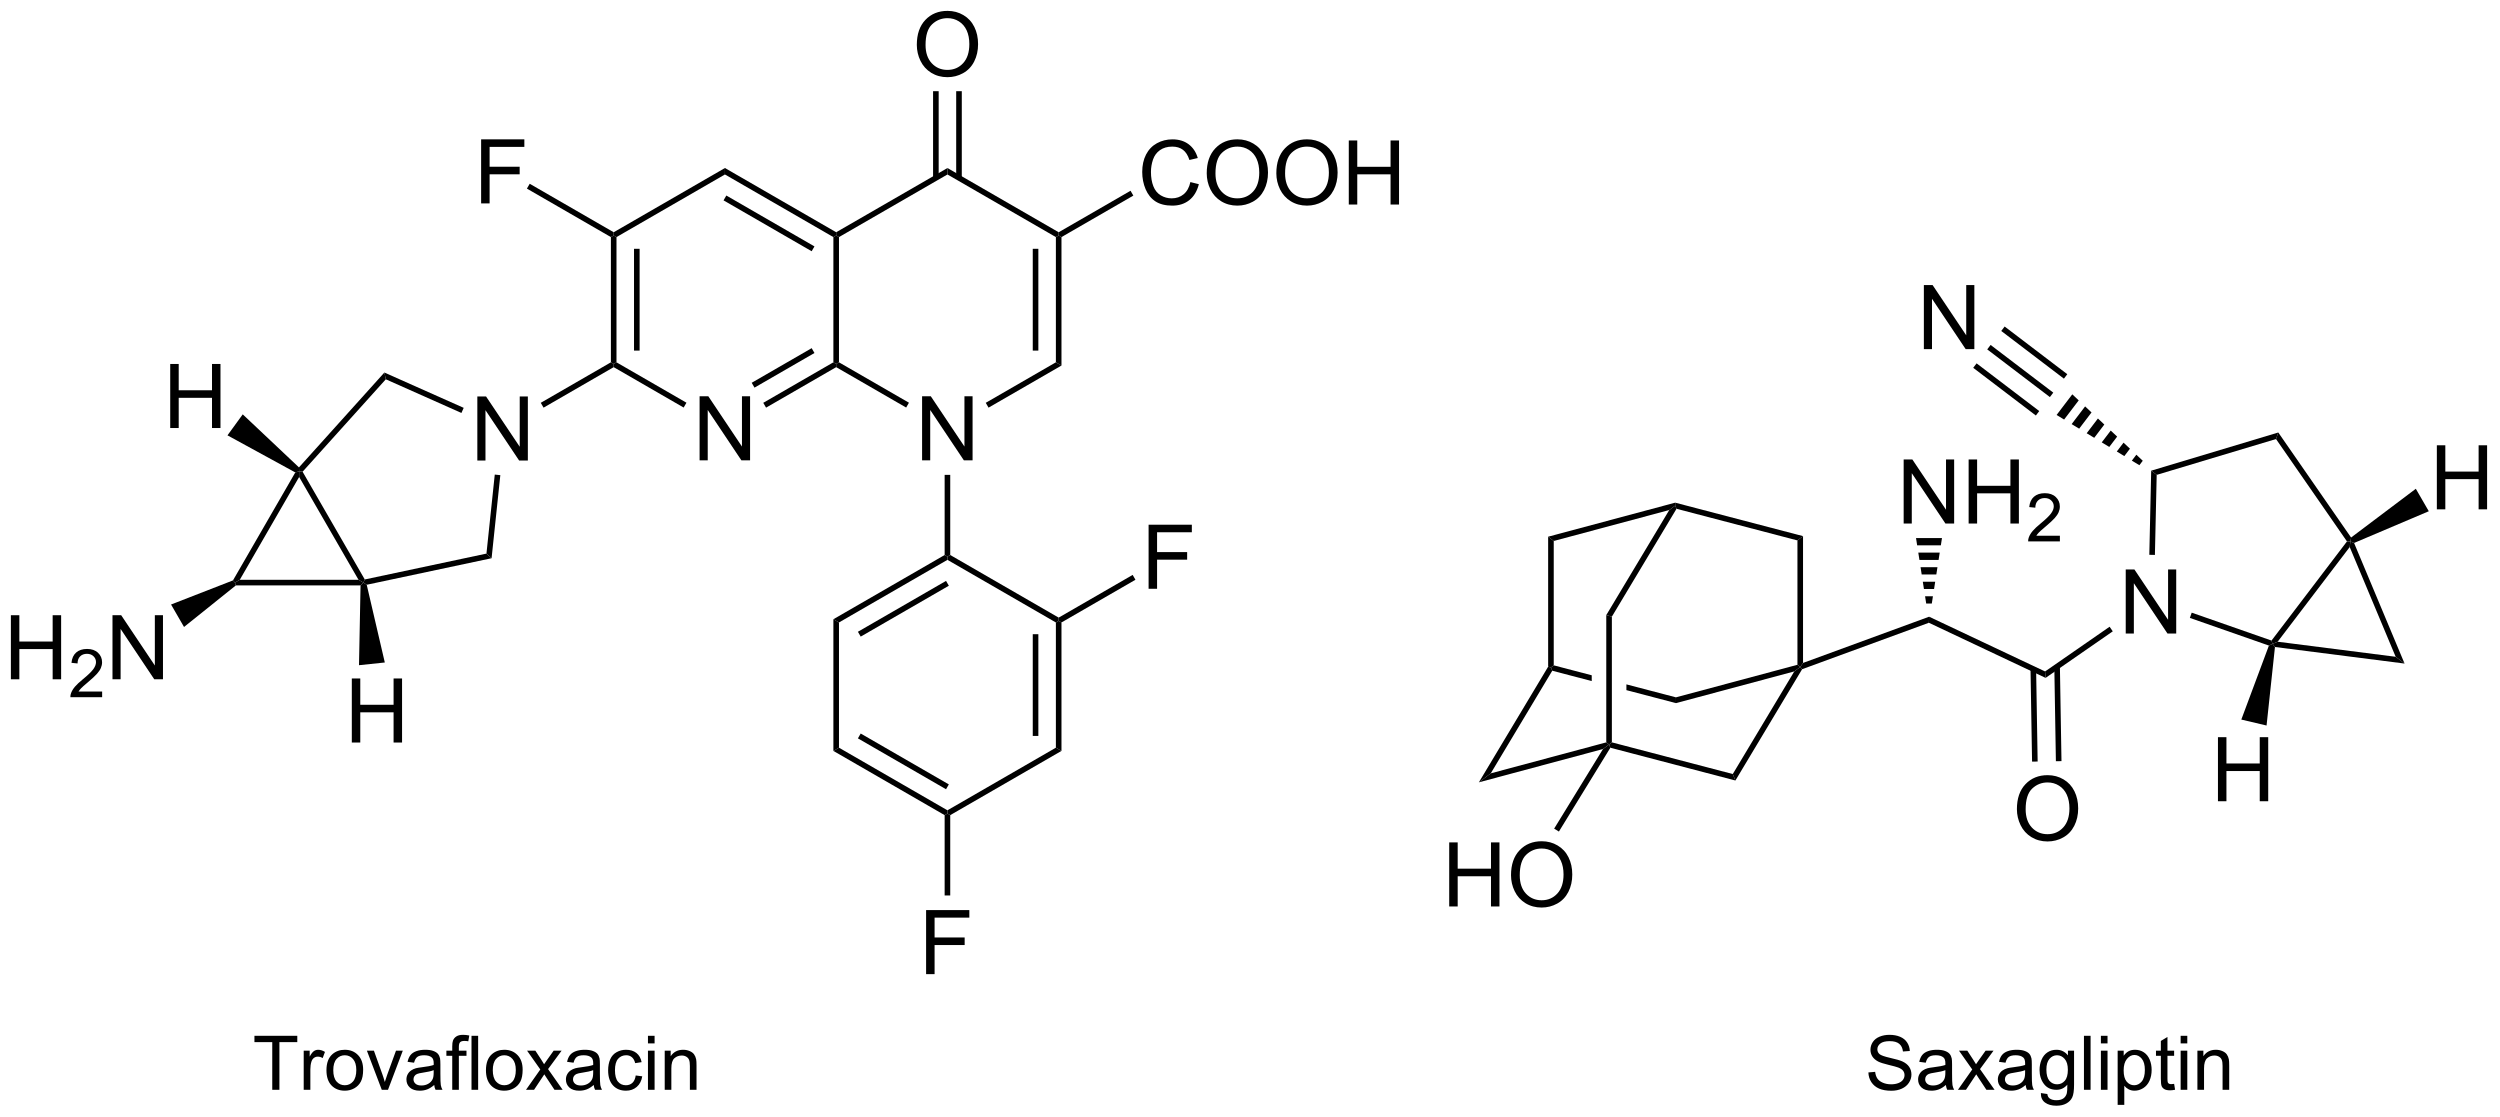 <?xml version="1.0" encoding="UTF-8"?>
<!DOCTYPE svg PUBLIC '-//W3C//DTD SVG 1.0//EN'
          'http://www.w3.org/TR/2001/REC-SVG-20010904/DTD/svg10.dtd'>
<svg stroke-dasharray="none" shape-rendering="auto" xmlns="http://www.w3.org/2000/svg" font-family="'Dialog'" text-rendering="auto" width="613" fill-opacity="1" color-interpolation="auto" color-rendering="auto" preserveAspectRatio="xMidYMid meet" font-size="12px" viewBox="0 0 613 274" fill="black" xmlns:xlink="http://www.w3.org/1999/xlink" stroke="black" image-rendering="auto" stroke-miterlimit="10" stroke-linecap="square" stroke-linejoin="miter" font-style="normal" stroke-width="1" height="274" stroke-dashoffset="0" font-weight="normal" stroke-opacity="1"
><!--Generated by the Batik Graphics2D SVG Generator--><defs id="genericDefs"
  /><g
  ><defs id="defs1"
    ><clipPath clipPathUnits="userSpaceOnUse" id="clipPath1"
      ><path d="M2.541 1.611 L232.224 1.611 L232.224 104.28 L2.541 104.28 L2.541 1.611 Z"
      /></clipPath
      ><clipPath clipPathUnits="userSpaceOnUse" id="clipPath2"
      ><path d="M0.682 0.277 L0.682 100.091 L223.979 100.091 L223.979 0.277 Z"
      /></clipPath
    ></defs
    ><g transform="scale(2.667,2.667) translate(-2.541,-1.611) matrix(1.029,0,0,1.029,1.839,1.326)"
    ><path d="M43.331 41.426 L43.331 35.7 L44.11 35.7 L47.118 40.194 L47.118 35.7 L47.844 35.7 L47.844 41.426 L47.066 41.426 L44.058 36.926 L44.058 41.426 L43.331 41.426 Z" stroke="none" clip-path="url(#clipPath2)"
    /></g
    ><g transform="matrix(2.743,0,0,2.743,-1.872,-0.761)"
    ><path d="M32.131 66.653 L32.131 60.927 L32.888 60.927 L32.888 63.278 L35.865 63.278 L35.865 60.927 L36.623 60.927 L36.623 66.653 L35.865 66.653 L35.865 63.953 L32.888 63.953 L32.888 66.653 L32.131 66.653 Z" stroke="none" clip-path="url(#clipPath2)"
    /></g
    ><g transform="matrix(2.743,0,0,2.743,-1.872,-0.761)"
    ><path d="M1.655 61 L1.655 55.273 L2.412 55.273 L2.412 57.625 L5.389 57.625 L5.389 55.273 L6.147 55.273 L6.147 61 L5.389 61 L5.389 58.299 L2.412 58.299 L2.412 61 L1.655 61 Z" stroke="none" clip-path="url(#clipPath2)"
    /></g
    ><g transform="matrix(2.743,0,0,2.743,-1.872,-0.761)"
    ><path d="M9.813 62.092 L9.813 62.6 L6.973 62.6 Q6.967 62.408 7.035 62.233 Q7.143 61.944 7.381 61.662 Q7.621 61.381 8.072 61.012 Q8.772 60.438 9.018 60.102 Q9.264 59.766 9.264 59.467 Q9.264 59.154 9.039 58.94 Q8.817 58.723 8.455 58.723 Q8.074 58.723 7.846 58.951 Q7.617 59.18 7.615 59.584 L7.072 59.529 Q7.129 58.922 7.492 58.606 Q7.856 58.287 8.467 58.287 Q9.086 58.287 9.445 58.631 Q9.807 58.973 9.807 59.479 Q9.807 59.736 9.701 59.986 Q9.596 60.235 9.35 60.51 Q9.106 60.785 8.537 61.266 Q8.063 61.664 7.928 61.807 Q7.793 61.949 7.705 62.092 L9.813 62.092 Z" stroke="none" clip-path="url(#clipPath2)"
    /></g
    ><g transform="matrix(2.743,0,0,2.743,-1.872,-0.761)"
    ><path d="M10.738 61 L10.738 55.273 L11.516 55.273 L14.524 59.768 L14.524 55.273 L15.251 55.273 L15.251 61 L14.472 61 L11.464 56.5 L11.464 61 L10.738 61 Z" stroke="none" clip-path="url(#clipPath2)"
    /></g
    ><g transform="matrix(2.743,0,0,2.743,-1.872,-0.761)"
    ><path d="M15.899 38.539 L15.899 32.813 L16.657 32.813 L16.657 35.164 L19.634 35.164 L19.634 32.813 L20.391 32.813 L20.391 38.539 L19.634 38.539 L19.634 35.839 L16.657 35.839 L16.657 38.539 L15.899 38.539 Z" stroke="none" clip-path="url(#clipPath2)"
    /></g
    ><g transform="matrix(2.743,0,0,2.743,-1.872,-0.761)"
    ><path d="M42.133 36.735 L41.93 37.192 L35.171 34.183 L35.043 33.578 Z" stroke="none" clip-path="url(#clipPath2)"
    /></g
    ><g transform="matrix(2.743,0,0,2.743,-1.872,-0.761)"
    ><path d="M35.043 33.578 L35.171 34.183 L27.731 42.446 L27.423 42.414 L27.407 42.058 Z" stroke="none" clip-path="url(#clipPath2)"
    /></g
    ><g transform="matrix(2.743,0,0,2.743,-1.872,-0.761)"
    ><path d="M27.423 42.914 L27.423 42.414 L27.731 42.446 L33.29 52.076 L33.165 52.358 L32.732 52.108 Z" stroke="none" clip-path="url(#clipPath2)"
    /></g
    ><g transform="matrix(2.743,0,0,2.743,-1.872,-0.761)"
    ><path d="M33.464 52.55 L33.165 52.358 L33.29 52.076 L44.167 49.764 L44.626 50.178 Z" stroke="none" clip-path="url(#clipPath2)"
    /></g
    ><g transform="matrix(2.743,0,0,2.743,-1.872,-0.761)"
    ><path d="M44.91 42.7 L45.407 42.752 L44.626 50.178 L44.167 49.764 Z" stroke="none" clip-path="url(#clipPath2)"
    /></g
    ><g transform="matrix(2.743,0,0,2.743,-1.872,-0.761)"
    ><path d="M32.732 52.108 L33.165 52.358 L32.912 52.608 L21.765 52.608 L21.682 52.358 L22.115 52.108 Z" stroke="none" clip-path="url(#clipPath2)"
    /></g
    ><g transform="matrix(2.743,0,0,2.743,-1.872,-0.761)"
    ><path d="M27.08 42.509 L27.423 42.414 L27.423 42.914 L22.115 52.108 L21.682 52.358 L21.507 52.161 Z" stroke="none" clip-path="url(#clipPath2)"
    /></g
    ><g transform="matrix(2.743,0,0,2.743,-1.872,-0.761)"
    ><path d="M21.507 52.161 L21.682 52.358 L21.765 52.608 L17.133 56.324 L15.973 54.315 Z" stroke="none" clip-path="url(#clipPath2)"
    /></g
    ><g transform="matrix(2.743,0,0,2.743,-1.872,-0.761)"
    ><path d="M32.912 52.608 L33.165 52.358 L33.464 52.55 L35.081 59.498 L32.774 59.74 Z" stroke="none" clip-path="url(#clipPath2)"
    /></g
    ><g transform="matrix(2.743,0,0,2.743,-1.872,-0.761)"
    ><path d="M27.407 42.058 L27.423 42.414 L27.08 42.509 L21.017 39.194 L22.381 37.317 Z" stroke="none" clip-path="url(#clipPath2)"
    /></g
    ><g transform="matrix(2.743,0,0,2.743,-1.872,-0.761)"
    ><path d="M63.22 41.426 L63.22 35.7 L63.999 35.7 L67.007 40.194 L67.007 35.7 L67.733 35.7 L67.733 41.426 L66.955 41.426 L63.947 36.926 L63.947 41.426 L63.22 41.426 Z" stroke="none" clip-path="url(#clipPath2)"
    /></g
    ><g transform="matrix(2.743,0,0,2.743,-1.872,-0.761)"
    ><path d="M55.291 21.471 L55.541 21.327 L55.791 21.471 L55.791 32.665 L55.541 32.81 L55.291 32.665 ZM57.358 22.52 L57.358 31.616 L57.858 31.616 L57.858 22.52 Z" stroke="none" clip-path="url(#clipPath2)"
    /></g
    ><g transform="matrix(2.743,0,0,2.743,-1.872,-0.761)"
    ><path d="M55.541 33.098 L55.541 32.81 L55.791 32.665 L62.045 36.276 L61.795 36.709 Z" stroke="none" clip-path="url(#clipPath2)"
    /></g
    ><g transform="matrix(2.743,0,0,2.743,-1.872,-0.761)"
    ><path d="M69.161 36.718 L68.911 36.285 L75.18 32.665 L75.43 32.81 L75.43 33.098 ZM68.127 34.928 L73.488 31.833 L73.238 31.4 L67.877 34.495 Z" stroke="none" clip-path="url(#clipPath2)"
    /></g
    ><g transform="matrix(2.743,0,0,2.743,-1.872,-0.761)"
    ><path d="M75.68 32.665 L75.43 32.81 L75.18 32.665 L75.18 21.471 L75.43 21.327 L75.68 21.471 Z" stroke="none" clip-path="url(#clipPath2)"
    /></g
    ><g transform="matrix(2.743,0,0,2.743,-1.872,-0.761)"
    ><path d="M75.43 21.038 L75.43 21.327 L75.18 21.471 L65.486 15.874 L65.486 15.297 ZM73.488 22.304 L65.611 17.756 L65.361 18.189 L73.238 22.737 Z" stroke="none" clip-path="url(#clipPath2)"
    /></g
    ><g transform="matrix(2.743,0,0,2.743,-1.872,-0.761)"
    ><path d="M65.486 15.297 L65.486 15.874 L55.791 21.471 L55.541 21.327 L55.541 21.038 Z" stroke="none" clip-path="url(#clipPath2)"
    /></g
    ><g transform="matrix(2.743,0,0,2.743,-1.872,-0.761)"
    ><path d="M83.109 41.426 L83.109 35.7 L83.888 35.7 L86.895 40.194 L86.895 35.7 L87.622 35.7 L87.622 41.426 L86.843 41.426 L83.835 36.926 L83.835 41.426 L83.109 41.426 Z" stroke="none" clip-path="url(#clipPath2)"
    /></g
    ><g transform="matrix(2.743,0,0,2.743,-1.872,-0.761)"
    ><path d="M75.43 33.098 L75.43 32.81 L75.68 32.665 L81.934 36.276 L81.684 36.709 Z" stroke="none" clip-path="url(#clipPath2)"
    /></g
    ><g transform="matrix(2.743,0,0,2.743,-1.872,-0.761)"
    ><path d="M89.05 36.718 L88.8 36.285 L95.069 32.665 L95.569 32.954 Z" stroke="none" clip-path="url(#clipPath2)"
    /></g
    ><g transform="matrix(2.743,0,0,2.743,-1.872,-0.761)"
    ><path d="M95.569 32.954 L95.069 32.665 L95.069 21.471 L95.319 21.327 L95.569 21.471 ZM93.502 31.616 L93.502 22.52 L93.002 22.52 L93.002 31.616 Z" stroke="none" clip-path="url(#clipPath2)"
    /></g
    ><g transform="matrix(2.743,0,0,2.743,-1.872,-0.761)"
    ><path d="M95.319 21.038 L95.319 21.327 L95.069 21.471 L85.375 15.874 L85.375 15.297 Z" stroke="none" clip-path="url(#clipPath2)"
    /></g
    ><g transform="matrix(2.743,0,0,2.743,-1.872,-0.761)"
    ><path d="M85.375 15.297 L85.375 15.874 L75.68 21.471 L75.43 21.327 L75.43 21.038 Z" stroke="none" clip-path="url(#clipPath2)"
    /></g
    ><g transform="matrix(2.743,0,0,2.743,-1.872,-0.761)"
    ><path d="M82.638 4.288 Q82.638 2.861 83.403 2.057 Q84.169 1.25 85.38 1.25 Q86.171 1.25 86.807 1.63 Q87.445 2.007 87.778 2.684 Q88.114 3.361 88.114 4.221 Q88.114 5.093 87.763 5.781 Q87.411 6.468 86.765 6.822 Q86.122 7.177 85.375 7.177 Q84.567 7.177 83.929 6.786 Q83.294 6.393 82.966 5.718 Q82.638 5.041 82.638 4.288 ZM83.419 4.299 Q83.419 5.335 83.974 5.932 Q84.531 6.526 85.372 6.526 Q86.226 6.526 86.778 5.924 Q87.333 5.322 87.333 4.218 Q87.333 3.518 87.096 2.997 Q86.859 2.476 86.403 2.19 Q85.95 1.901 85.382 1.901 Q84.578 1.901 83.997 2.455 Q83.419 3.007 83.419 4.299 Z" stroke="none" clip-path="url(#clipPath2)"
    /></g
    ><g transform="matrix(2.743,0,0,2.743,-1.872,-0.761)"
    ><path d="M86.658 16.182 L86.658 8.429 L86.158 8.429 L86.158 16.182 ZM84.591 16.182 L84.591 8.429 L84.091 8.429 L84.091 16.182 Z" stroke="none" clip-path="url(#clipPath2)"
    /></g
    ><g transform="matrix(2.743,0,0,2.743,-1.872,-0.761)"
    ><path d="M107.092 16.553 L107.849 16.743 Q107.612 17.678 106.993 18.17 Q106.373 18.659 105.48 18.659 Q104.553 18.659 103.972 18.282 Q103.394 17.904 103.089 17.191 Q102.787 16.474 102.787 15.654 Q102.787 14.758 103.128 14.094 Q103.472 13.428 104.102 13.081 Q104.732 12.735 105.49 12.735 Q106.349 12.735 106.935 13.172 Q107.521 13.61 107.753 14.404 L107.006 14.579 Q106.808 13.954 106.428 13.67 Q106.05 13.383 105.474 13.383 Q104.816 13.383 104.37 13.701 Q103.928 14.016 103.748 14.55 Q103.568 15.084 103.568 15.649 Q103.568 16.381 103.782 16.925 Q103.995 17.469 104.443 17.74 Q104.894 18.008 105.417 18.008 Q106.053 18.008 106.493 17.641 Q106.935 17.274 107.092 16.553 ZM108.554 15.771 Q108.554 14.344 109.32 13.54 Q110.085 12.732 111.296 12.732 Q112.088 12.732 112.723 13.113 Q113.361 13.49 113.695 14.167 Q114.03 14.844 114.03 15.704 Q114.03 16.576 113.679 17.264 Q113.327 17.951 112.681 18.305 Q112.038 18.659 111.291 18.659 Q110.484 18.659 109.846 18.269 Q109.21 17.875 108.882 17.201 Q108.554 16.524 108.554 15.771 ZM109.335 15.782 Q109.335 16.818 109.89 17.415 Q110.447 18.008 111.288 18.008 Q112.142 18.008 112.695 17.407 Q113.249 16.805 113.249 15.701 Q113.249 15.001 113.012 14.48 Q112.775 13.959 112.32 13.672 Q111.866 13.383 111.299 13.383 Q110.494 13.383 109.913 13.938 Q109.335 14.49 109.335 15.782 ZM114.776 15.771 Q114.776 14.344 115.542 13.54 Q116.308 12.732 117.519 12.732 Q118.31 12.732 118.946 13.113 Q119.584 13.49 119.917 14.167 Q120.253 14.844 120.253 15.704 Q120.253 16.576 119.901 17.264 Q119.55 17.951 118.904 18.305 Q118.261 18.659 117.513 18.659 Q116.706 18.659 116.068 18.269 Q115.433 17.875 115.105 17.201 Q114.776 16.524 114.776 15.771 ZM115.558 15.782 Q115.558 16.818 116.112 17.415 Q116.67 18.008 117.511 18.008 Q118.365 18.008 118.917 17.407 Q119.472 16.805 119.472 15.701 Q119.472 15.001 119.235 14.48 Q118.998 13.959 118.542 13.672 Q118.089 13.383 117.521 13.383 Q116.717 13.383 116.136 13.938 Q115.558 14.49 115.558 15.782 ZM121.252 18.56 L121.252 12.834 L122.01 12.834 L122.01 15.185 L124.986 15.185 L124.986 12.834 L125.744 12.834 L125.744 18.56 L124.986 18.56 L124.986 15.86 L122.01 15.86 L122.01 18.56 L121.252 18.56 Z" stroke="none" clip-path="url(#clipPath2)"
    /></g
    ><g transform="matrix(2.743,0,0,2.743,-1.872,-0.761)"
    ><path d="M95.569 21.471 L95.319 21.327 L95.319 21.038 L101.743 17.329 L101.993 17.762 Z" stroke="none" clip-path="url(#clipPath2)"
    /></g
    ><g transform="matrix(2.743,0,0,2.743,-1.872,-0.761)"
    ><path d="M85.125 42.726 L85.625 42.726 L85.625 49.89 L85.375 50.034 L85.125 49.89 Z" stroke="none" clip-path="url(#clipPath2)"
    /></g
    ><g transform="matrix(2.743,0,0,2.743,-1.872,-0.761)"
    ><path d="M85.125 49.89 L85.375 50.034 L85.375 50.323 L75.68 55.92 L75.18 55.631 ZM85.25 52.204 L77.372 56.752 L77.622 57.185 L85.5 52.637 Z" stroke="none" clip-path="url(#clipPath2)"
    /></g
    ><g transform="matrix(2.743,0,0,2.743,-1.872,-0.761)"
    ><path d="M75.18 55.631 L75.68 55.92 L75.68 67.114 L75.18 67.403 Z" stroke="none" clip-path="url(#clipPath2)"
    /></g
    ><g transform="matrix(2.743,0,0,2.743,-1.872,-0.761)"
    ><path d="M75.18 67.403 L75.68 67.114 L85.375 72.711 L85.375 73 L85.125 73.144 ZM77.372 66.281 L85.25 70.829 L85.5 70.396 L77.622 65.848 Z" stroke="none" clip-path="url(#clipPath2)"
    /></g
    ><g transform="matrix(2.743,0,0,2.743,-1.872,-0.761)"
    ><path d="M85.625 73.144 L85.375 73 L85.375 72.711 L95.069 67.114 L95.569 67.403 Z" stroke="none" clip-path="url(#clipPath2)"
    /></g
    ><g transform="matrix(2.743,0,0,2.743,-1.872,-0.761)"
    ><path d="M95.569 67.403 L95.069 67.114 L95.069 55.92 L95.319 55.775 L95.569 55.92 ZM93.502 66.065 L93.502 56.969 L93.002 56.969 L93.002 66.065 Z" stroke="none" clip-path="url(#clipPath2)"
    /></g
    ><g transform="matrix(2.743,0,0,2.743,-1.872,-0.761)"
    ><path d="M95.319 55.487 L95.319 55.775 L95.069 55.92 L85.375 50.323 L85.375 50.034 L85.625 49.89 Z" stroke="none" clip-path="url(#clipPath2)"
    /></g
    ><g transform="matrix(2.743,0,0,2.743,-1.872,-0.761)"
    ><path d="M103.357 52.909 L103.357 47.182 L107.222 47.182 L107.222 47.857 L104.115 47.857 L104.115 49.63 L106.803 49.63 L106.803 50.307 L104.115 50.307 L104.115 52.909 L103.357 52.909 Z" stroke="none" clip-path="url(#clipPath2)"
    /></g
    ><g transform="matrix(2.743,0,0,2.743,-1.872,-0.761)"
    ><path d="M95.569 55.92 L95.319 55.775 L95.319 55.487 L101.932 51.669 L102.182 52.102 Z" stroke="none" clip-path="url(#clipPath2)"
    /></g
    ><g transform="matrix(2.743,0,0,2.743,-1.872,-0.761)"
    ><path d="M83.468 87.357 L83.468 81.631 L87.333 81.631 L87.333 82.305 L84.226 82.305 L84.226 84.079 L86.914 84.079 L86.914 84.756 L84.226 84.756 L84.226 87.357 L83.468 87.357 Z" stroke="none" clip-path="url(#clipPath2)"
    /></g
    ><g transform="matrix(2.743,0,0,2.743,-1.872,-0.761)"
    ><path d="M85.125 73.144 L85.375 73 L85.625 73.144 L85.625 80.323 L85.125 80.323 Z" stroke="none" clip-path="url(#clipPath2)"
    /></g
    ><g transform="matrix(2.743,0,0,2.743,-1.872,-0.761)"
    ><path d="M43.691 18.46 L43.691 12.734 L47.555 12.734 L47.555 13.408 L44.449 13.408 L44.449 15.182 L47.136 15.182 L47.136 15.859 L44.449 15.859 L44.449 18.46 L43.691 18.46 Z" stroke="none" clip-path="url(#clipPath2)"
    /></g
    ><g transform="matrix(2.743,0,0,2.743,-1.872,-0.761)"
    ><path d="M55.541 21.038 L55.541 21.327 L55.291 21.471 L47.784 17.137 L48.034 16.704 Z" stroke="none" clip-path="url(#clipPath2)"
    /></g
    ><g transform="matrix(2.743,0,0,2.743,-1.872,-0.761)"
    ><path d="M49.272 36.718 L49.022 36.285 L55.291 32.665 L55.541 32.81 L55.541 33.098 Z" stroke="none" clip-path="url(#clipPath2)"
    /></g
    ><g transform="matrix(2.743,0,0,2.743,-1.872,-0.761)"
    ><path d="M190.704 56.912 L190.704 51.185 L191.482 51.185 L194.49 55.68 L194.49 51.185 L195.217 51.185 L195.217 56.912 L194.438 56.912 L191.43 52.412 L191.43 56.912 L190.704 56.912 Z" stroke="none" clip-path="url(#clipPath2)"
    /></g
    ><g transform="matrix(2.743,0,0,2.743,-1.872,-0.761)"
    ><path d="M172.659 31.484 L172.659 25.757 L173.438 25.757 L176.446 30.252 L176.446 25.757 L177.172 25.757 L177.172 31.484 L176.394 31.484 L173.386 26.984 L173.386 31.484 L172.659 31.484 Z" stroke="none" clip-path="url(#clipPath2)"
    /></g
    ><g transform="matrix(2.743,0,0,2.743,-1.872,-0.761)"
    ><path d="M180.976 72.609 Q180.976 71.182 181.742 70.377 Q182.508 69.57 183.719 69.57 Q184.51 69.57 185.146 69.95 Q185.784 70.328 186.117 71.005 Q186.453 71.682 186.453 72.541 Q186.453 73.414 186.101 74.101 Q185.75 74.789 185.104 75.143 Q184.461 75.497 183.714 75.497 Q182.906 75.497 182.268 75.106 Q181.633 74.713 181.305 74.039 Q180.976 73.362 180.976 72.609 ZM181.758 72.619 Q181.758 73.656 182.312 74.252 Q182.87 74.846 183.711 74.846 Q184.565 74.846 185.117 74.244 Q185.672 73.643 185.672 72.539 Q185.672 71.838 185.435 71.317 Q185.198 70.796 184.742 70.51 Q184.289 70.221 183.721 70.221 Q182.917 70.221 182.336 70.776 Q181.758 71.328 181.758 72.619 Z" stroke="none" clip-path="url(#clipPath2)"
    /></g
    ><g transform="matrix(2.743,0,0,2.743,-1.872,-0.761)"
    ><path d="M170.853 47.076 L170.853 41.35 L171.631 41.35 L174.639 45.844 L174.639 41.35 L175.366 41.35 L175.366 47.076 L174.587 47.076 L171.579 42.576 L171.579 47.076 L170.853 47.076 ZM176.661 47.076 L176.661 41.35 L177.419 41.35 L177.419 43.701 L180.395 43.701 L180.395 41.35 L181.153 41.35 L181.153 47.076 L180.395 47.076 L180.395 44.376 L177.419 44.376 L177.419 47.076 L176.661 47.076 Z" stroke="none" clip-path="url(#clipPath2)"
    /></g
    ><g transform="matrix(2.743,0,0,2.743,-1.872,-0.761)"
    ><path d="M184.819 48.169 L184.819 48.676 L181.98 48.676 Q181.974 48.485 182.042 48.309 Q182.149 48.02 182.388 47.739 Q182.628 47.458 183.079 47.088 Q183.778 46.514 184.024 46.178 Q184.271 45.842 184.271 45.544 Q184.271 45.231 184.046 45.016 Q183.823 44.799 183.462 44.799 Q183.081 44.799 182.853 45.028 Q182.624 45.256 182.622 45.661 L182.079 45.606 Q182.136 44.999 182.499 44.682 Q182.862 44.364 183.474 44.364 Q184.093 44.364 184.452 44.708 Q184.814 45.049 184.814 45.555 Q184.814 45.813 184.708 46.063 Q184.603 46.311 184.357 46.587 Q184.112 46.862 183.544 47.342 Q183.069 47.741 182.935 47.883 Q182.8 48.026 182.712 48.169 L184.819 48.169 Z" stroke="none" clip-path="url(#clipPath2)"
    /></g
    ><g transform="matrix(2.743,0,0,2.743,-1.872,-0.761)"
    ><path d="M198.948 71.901 L198.948 66.175 L199.706 66.175 L199.706 68.526 L202.683 68.526 L202.683 66.175 L203.441 66.175 L203.441 71.901 L202.683 71.901 L202.683 69.201 L199.706 69.201 L199.706 71.901 L198.948 71.901 Z" stroke="none" clip-path="url(#clipPath2)"
    /></g
    ><g transform="matrix(2.743,0,0,2.743,-1.872,-0.761)"
    ><path d="M218.515 45.808 L218.515 40.082 L219.273 40.082 L219.273 42.433 L222.249 42.433 L222.249 40.082 L223.007 40.082 L223.007 45.808 L222.249 45.808 L222.249 43.108 L219.273 43.108 L219.273 45.808 L218.515 45.808 Z" stroke="none" clip-path="url(#clipPath2)"
    /></g
    ><g transform="matrix(2.743,0,0,2.743,-1.872,-0.761)"
    ><path d="M203.736 57.538 L203.824 57.834 L203.503 57.986 L196.437 55.514 L196.602 55.043 Z" stroke="none" clip-path="url(#clipPath2)"
    /></g
    ><g transform="matrix(2.743,0,0,2.743,-1.872,-0.761)"
    ><path d="M193.312 49.883 L192.812 49.872 L192.98 42.352 L193.472 42.727 Z" stroke="none" clip-path="url(#clipPath2)"
    /></g
    ><g transform="matrix(2.743,0,0,2.743,-1.872,-0.761)"
    ><path d="M193.472 42.727 L192.98 42.352 L204.342 38.939 L204.138 39.523 Z" stroke="none" clip-path="url(#clipPath2)"
    /></g
    ><g transform="matrix(2.743,0,0,2.743,-1.872,-0.761)"
    ><path d="M204.138 39.523 L204.342 38.939 L210.848 48.328 L210.79 48.683 L210.481 48.676 Z" stroke="none" clip-path="url(#clipPath2)"
    /></g
    ><g transform="matrix(2.743,0,0,2.743,-1.872,-0.761)"
    ><path d="M210.726 49.179 L210.79 48.683 L211.116 48.814 L215.63 59.594 L214.834 58.988 Z" stroke="none" clip-path="url(#clipPath2)"
    /></g
    ><g transform="matrix(2.743,0,0,2.743,-1.872,-0.761)"
    ><path d="M204.044 58.114 L203.824 57.834 L204.286 57.641 L214.834 58.988 L215.63 59.594 Z" stroke="none" clip-path="url(#clipPath2)"
    /></g
    ><g transform="matrix(2.743,0,0,2.743,-1.872,-0.761)"
    ><path d="M204.286 57.641 L203.824 57.834 L203.736 57.538 L210.481 48.676 L210.79 48.683 L210.726 49.179 Z" stroke="none" clip-path="url(#clipPath2)"
    /></g
    ><g transform="matrix(2.743,0,0,2.743,-1.872,-0.761)"
    ><path d="M184.227 35.375 L183.924 35.773 L178.323 31.51 L178.626 31.112 ZM182.973 37.022 L177.373 32.759 L177.07 33.157 L182.67 37.42 ZM185.481 33.728 L179.88 29.465 L179.577 29.863 L185.178 34.126 Z" stroke="none" clip-path="url(#clipPath2)"
    /></g
    ><g transform="matrix(2.743,0,0,2.743,-1.872,-0.761)"
    ><path d="M191.924 41.863 L191.251 41.455 L191.654 40.925 L192.227 41.465 ZM190.578 41.047 L189.906 40.638 L190.509 39.846 L191.082 40.385 ZM189.233 40.23 L188.56 39.822 L189.364 38.766 L189.937 39.306 ZM187.887 39.414 L187.214 39.006 L188.219 37.686 L188.791 38.226 ZM186.542 38.597 L185.869 38.189 L187.073 36.606 L187.646 37.146 ZM185.196 37.781 L184.523 37.373 L185.928 35.527 L186.501 36.067 Z" stroke="none" clip-path="url(#clipPath2)"
    /></g
    ><g transform="matrix(2.743,0,0,2.743,-1.872,-0.761)"
    ><path d="M182.193 60.084 L182.331 68.36 L182.83 68.352 L182.693 60.076 ZM184.32 59.861 L184.461 68.325 L184.961 68.316 L184.82 59.853 Z" stroke="none" clip-path="url(#clipPath2)"
    /></g
    ><g transform="matrix(2.743,0,0,2.743,-1.872,-0.761)"
    ><path d="M183.493 60.299 L183.541 60.875 L173.106 55.947 L173.13 55.406 Z" stroke="none" clip-path="url(#clipPath2)"
    /></g
    ><g transform="matrix(2.743,0,0,2.743,-1.872,-0.761)"
    ><path d="M172.868 54.231 L172.767 53.58 L173.469 53.58 L173.368 54.231 ZM172.666 52.93 L172.565 52.279 L173.672 52.279 L173.571 52.93 ZM172.464 51.629 L172.363 50.978 L173.874 50.978 L173.773 51.629 ZM172.262 50.328 L172.161 49.677 L174.076 49.677 L173.975 50.328 ZM172.059 49.027 L171.958 48.376 L174.278 48.376 L174.177 49.027 Z" stroke="none" clip-path="url(#clipPath2)"
    /></g
    ><g transform="matrix(2.743,0,0,2.743,-1.872,-0.761)"
    ><path d="M189.261 56.302 L189.546 56.713 L183.541 60.875 L183.493 60.299 Z" stroke="none" clip-path="url(#clipPath2)"
    /></g
    ><g transform="matrix(2.743,0,0,2.743,-1.872,-0.761)"
    ><path d="M203.503 57.986 L203.824 57.834 L204.044 58.114 L203.293 65.133 L201.036 64.6 Z" stroke="none" clip-path="url(#clipPath2)"
    /></g
    ><g transform="matrix(2.743,0,0,2.743,-1.872,-0.761)"
    ><path d="M211.116 48.814 L210.79 48.683 L210.848 48.328 L216.635 43.969 L217.795 45.978 Z" stroke="none" clip-path="url(#clipPath2)"
    /></g
    ><g transform="matrix(2.743,0,0,2.743,-1.872,-0.761)"
    ><path d="M139.073 59.876 L139.323 59.946 L139.441 60.235 L133.943 69.408 L132.879 70.211 Z" stroke="none" clip-path="url(#clipPath2)"
    /></g
    ><g transform="matrix(2.743,0,0,2.743,-1.872,-0.761)"
    ><path d="M132.879 70.211 L133.943 69.408 L144.269 66.639 L144.519 66.831 L143.977 67.235 Z" stroke="none" clip-path="url(#clipPath2)"
    /></g
    ><g transform="matrix(2.743,0,0,2.743,-1.872,-0.761)"
    ><path d="M144.635 67.119 L144.519 66.831 L144.769 66.638 L155.577 69.469 L155.813 70.048 Z" stroke="none" clip-path="url(#clipPath2)"
    /></g
    ><g transform="matrix(2.743,0,0,2.743,-1.872,-0.761)"
    ><path d="M155.813 70.048 L155.577 69.469 L161.076 60.296 L161.608 59.895 L161.777 60.099 Z" stroke="none" clip-path="url(#clipPath2)"
    /></g
    ><g transform="matrix(2.743,0,0,2.743,-1.872,-0.761)"
    ><path d="M161.358 59.703 L161.608 59.895 L161.076 60.296 L150.5 63.131 L150.498 62.614 Z" stroke="none" clip-path="url(#clipPath2)"
    /></g
    ><g transform="matrix(2.743,0,0,2.743,-1.872,-0.761)"
    ><path d="M139.573 59.753 L139.323 59.946 L139.441 60.235 L142.969 61.159 L142.969 60.642 L142.969 60.642 L139.573 59.753 ZM146.069 61.454 L146.069 61.97 L150.5 63.131 L150.498 62.614 L146.069 61.454 Z" stroke="none" clip-path="url(#clipPath2)"
    /></g
    ><g transform="matrix(2.743,0,0,2.743,-1.872,-0.761)"
    ><path d="M139.573 59.753 L139.323 59.946 L139.073 59.876 L139.073 48.254 L139.573 48.637 Z" stroke="none" clip-path="url(#clipPath2)"
    /></g
    ><g transform="matrix(2.743,0,0,2.743,-1.872,-0.761)"
    ><path d="M161.858 59.537 L161.608 59.895 L161.358 59.703 L161.358 48.587 L161.858 48.202 Z" stroke="none" clip-path="url(#clipPath2)"
    /></g
    ><g transform="matrix(2.743,0,0,2.743,-1.872,-0.761)"
    ><path d="M139.573 48.637 L139.073 48.254 L150.431 45.211 L150.431 45.469 L149.899 45.87 Z" stroke="none" clip-path="url(#clipPath2)"
    /></g
    ><g transform="matrix(2.743,0,0,2.743,-1.872,-0.761)"
    ><path d="M161.858 48.202 L161.358 48.587 L150.549 45.758 L150.431 45.469 L150.431 45.211 Z" stroke="none" clip-path="url(#clipPath2)"
    /></g
    ><g transform="matrix(2.743,0,0,2.743,-1.872,-0.761)"
    ><path d="M144.769 66.638 L144.519 66.831 L144.269 66.639 L144.269 55.261 L144.769 55.4 Z" stroke="none" clip-path="url(#clipPath2)"
    /></g
    ><g transform="matrix(2.743,0,0,2.743,-1.872,-0.761)"
    ><path d="M144.769 55.4 L144.269 55.261 L149.899 45.87 L150.431 45.469 L150.549 45.758 Z" stroke="none" clip-path="url(#clipPath2)"
    /></g
    ><g transform="matrix(2.743,0,0,2.743,-1.872,-0.761)"
    ><path d="M130.229 81.305 L130.229 75.579 L130.987 75.579 L130.987 77.93 L133.963 77.93 L133.963 75.579 L134.721 75.579 L134.721 81.305 L133.963 81.305 L133.963 78.605 L130.987 78.605 L130.987 81.305 L130.229 81.305 ZM135.754 78.516 Q135.754 77.089 136.519 76.285 Q137.285 75.477 138.496 75.477 Q139.287 75.477 139.923 75.858 Q140.561 76.235 140.894 76.912 Q141.23 77.589 141.23 78.449 Q141.23 79.321 140.879 80.009 Q140.527 80.696 139.881 81.05 Q139.238 81.404 138.49 81.404 Q137.683 81.404 137.045 81.014 Q136.41 80.621 136.082 79.946 Q135.754 79.269 135.754 78.516 ZM136.535 78.527 Q136.535 79.563 137.089 80.16 Q137.647 80.753 138.488 80.753 Q139.342 80.753 139.894 80.152 Q140.449 79.55 140.449 78.446 Q140.449 77.746 140.212 77.225 Q139.975 76.704 139.519 76.418 Q139.066 76.128 138.498 76.128 Q137.694 76.128 137.113 76.683 Q136.535 77.235 136.535 78.527 Z" stroke="none" clip-path="url(#clipPath2)"
    /></g
    ><g transform="matrix(2.743,0,0,2.743,-1.872,-0.761)"
    ><path d="M143.977 67.235 L144.519 66.831 L144.635 67.119 L140.035 74.612 L139.609 74.35 Z" stroke="none" clip-path="url(#clipPath2)"
    /></g
    ><g transform="matrix(2.743,0,0,2.743,-1.872,-0.761)"
    ><path d="M25.02 97.697 L25.02 93.435 L23.427 93.435 L23.427 92.866 L27.257 92.866 L27.257 93.435 L25.659 93.435 L25.659 97.697 L25.02 97.697 ZM27.831 97.697 L27.831 94.197 L28.365 94.197 L28.365 94.727 Q28.57 94.355 28.741 94.237 Q28.915 94.118 29.123 94.118 Q29.422 94.118 29.732 94.309 L29.528 94.859 Q29.31 94.731 29.093 94.731 Q28.899 94.731 28.743 94.847 Q28.589 94.964 28.523 95.173 Q28.425 95.489 28.425 95.865 L28.425 97.697 L27.831 97.697 ZM29.864 95.946 Q29.864 94.975 30.404 94.507 Q30.857 94.118 31.505 94.118 Q32.228 94.118 32.685 94.591 Q33.144 95.063 33.144 95.898 Q33.144 96.572 32.94 96.961 Q32.738 97.348 32.351 97.563 Q31.964 97.776 31.505 97.776 Q30.771 97.776 30.316 97.306 Q29.864 96.834 29.864 95.946 ZM30.475 95.946 Q30.475 96.618 30.767 96.955 Q31.061 97.289 31.505 97.289 Q31.947 97.289 32.239 96.953 Q32.533 96.616 32.533 95.926 Q32.533 95.278 32.239 94.944 Q31.945 94.608 31.505 94.608 Q31.061 94.608 30.767 94.942 Q30.475 95.274 30.475 95.946 ZM34.811 97.697 L33.479 94.197 L34.106 94.197 L34.857 96.293 Q34.98 96.632 35.081 96.999 Q35.16 96.722 35.303 96.333 L36.081 94.197 L36.69 94.197 L35.365 97.697 L34.811 97.697 ZM39.498 97.264 Q39.168 97.546 38.863 97.662 Q38.559 97.776 38.21 97.776 Q37.632 97.776 37.322 97.495 Q37.013 97.212 37.013 96.775 Q37.013 96.517 37.129 96.304 Q37.248 96.091 37.437 95.964 Q37.626 95.834 37.863 95.768 Q38.039 95.722 38.39 95.68 Q39.109 95.595 39.449 95.476 Q39.452 95.353 39.452 95.32 Q39.452 94.957 39.285 94.81 Q39.056 94.608 38.608 94.608 Q38.19 94.608 37.99 94.755 Q37.79 94.903 37.696 95.274 L37.116 95.195 Q37.195 94.823 37.375 94.595 Q37.557 94.364 37.9 94.241 Q38.243 94.118 38.694 94.118 Q39.142 94.118 39.421 94.224 Q39.702 94.329 39.834 94.489 Q39.966 94.648 40.019 94.891 Q40.049 95.043 40.049 95.439 L40.049 96.23 Q40.049 97.058 40.087 97.278 Q40.124 97.495 40.236 97.697 L39.616 97.697 Q39.524 97.513 39.498 97.264 ZM39.449 95.94 Q39.126 96.071 38.48 96.164 Q38.113 96.216 37.962 96.282 Q37.81 96.348 37.727 96.476 Q37.645 96.603 37.645 96.757 Q37.645 96.994 37.826 97.153 Q38.006 97.311 38.351 97.311 Q38.694 97.311 38.959 97.161 Q39.227 97.012 39.353 96.75 Q39.449 96.55 39.449 96.157 L39.449 95.94 ZM41.109 97.697 L41.109 94.659 L40.586 94.659 L40.586 94.197 L41.109 94.197 L41.109 93.824 Q41.109 93.472 41.173 93.301 Q41.259 93.07 41.474 92.927 Q41.69 92.782 42.078 92.782 Q42.329 92.782 42.632 92.841 L42.544 93.36 Q42.36 93.327 42.195 93.327 Q41.925 93.327 41.812 93.444 Q41.7 93.558 41.7 93.874 L41.7 94.197 L42.382 94.197 L42.382 94.659 L41.7 94.659 L41.7 97.697 L41.109 97.697 ZM42.831 97.697 L42.831 92.866 L43.424 92.866 L43.424 97.697 L42.831 97.697 ZM44.122 95.946 Q44.122 94.975 44.662 94.507 Q45.115 94.118 45.763 94.118 Q46.486 94.118 46.943 94.591 Q47.402 95.063 47.402 95.898 Q47.402 96.572 47.198 96.961 Q46.996 97.348 46.609 97.563 Q46.222 97.776 45.763 97.776 Q45.029 97.776 44.575 97.306 Q44.122 96.834 44.122 95.946 ZM44.733 95.946 Q44.733 96.618 45.025 96.955 Q45.319 97.289 45.763 97.289 Q46.205 97.289 46.497 96.953 Q46.791 96.616 46.791 95.926 Q46.791 95.278 46.497 94.944 Q46.203 94.608 45.763 94.608 Q45.319 94.608 45.025 94.942 Q44.733 95.274 44.733 95.946 ZM47.702 97.697 L48.981 95.878 L47.797 94.197 L48.539 94.197 L49.076 95.017 Q49.227 95.252 49.319 95.41 Q49.465 95.192 49.587 95.023 L50.176 94.197 L50.886 94.197 L49.675 95.845 L50.978 97.697 L50.249 97.697 L49.53 96.61 L49.339 96.315 L48.421 97.697 L47.702 97.697 ZM53.756 97.264 Q53.426 97.546 53.121 97.662 Q52.818 97.776 52.468 97.776 Q51.89 97.776 51.581 97.495 Q51.271 97.212 51.271 96.775 Q51.271 96.517 51.387 96.304 Q51.506 96.091 51.695 95.964 Q51.884 95.834 52.121 95.768 Q52.297 95.722 52.648 95.68 Q53.367 95.595 53.707 95.476 Q53.71 95.353 53.71 95.32 Q53.71 94.957 53.543 94.81 Q53.314 94.608 52.866 94.608 Q52.448 94.608 52.248 94.755 Q52.048 94.903 51.954 95.274 L51.374 95.195 Q51.453 94.823 51.633 94.595 Q51.816 94.364 52.158 94.241 Q52.501 94.118 52.952 94.118 Q53.4 94.118 53.679 94.224 Q53.96 94.329 54.092 94.489 Q54.224 94.648 54.276 94.891 Q54.307 95.043 54.307 95.439 L54.307 96.23 Q54.307 97.058 54.345 97.278 Q54.382 97.495 54.494 97.697 L53.874 97.697 Q53.782 97.513 53.756 97.264 ZM53.707 95.94 Q53.384 96.071 52.738 96.164 Q52.371 96.216 52.22 96.282 Q52.068 96.348 51.985 96.476 Q51.904 96.603 51.904 96.757 Q51.904 96.994 52.084 97.153 Q52.264 97.311 52.609 97.311 Q52.952 97.311 53.217 97.161 Q53.486 97.012 53.611 96.75 Q53.707 96.55 53.707 96.157 L53.707 95.94 ZM57.51 96.414 L58.094 96.491 Q57.998 97.093 57.604 97.436 Q57.211 97.776 56.638 97.776 Q55.919 97.776 55.482 97.306 Q55.044 96.836 55.044 95.959 Q55.044 95.392 55.231 94.968 Q55.42 94.542 55.805 94.331 Q56.189 94.118 56.64 94.118 Q57.211 94.118 57.574 94.406 Q57.936 94.694 58.037 95.225 L57.461 95.313 Q57.378 94.962 57.169 94.784 Q56.961 94.606 56.664 94.606 Q56.216 94.606 55.934 94.927 Q55.655 95.248 55.655 95.944 Q55.655 96.649 55.926 96.97 Q56.196 97.289 56.631 97.289 Q56.98 97.289 57.213 97.076 Q57.448 96.86 57.51 96.414 ZM58.604 93.547 L58.604 92.866 L59.197 92.866 L59.197 93.547 L58.604 93.547 ZM58.604 97.697 L58.604 94.197 L59.197 94.197 L59.197 97.697 L58.604 97.697 ZM60.102 97.697 L60.102 94.197 L60.635 94.197 L60.635 94.694 Q61.02 94.118 61.749 94.118 Q62.066 94.118 62.33 94.232 Q62.595 94.344 62.727 94.529 Q62.859 94.713 62.912 94.968 Q62.945 95.133 62.945 95.544 L62.945 97.697 L62.352 97.697 L62.352 95.568 Q62.352 95.206 62.281 95.025 Q62.213 94.845 62.037 94.74 Q61.861 94.632 61.624 94.632 Q61.244 94.632 60.969 94.874 Q60.695 95.113 60.695 95.786 L60.695 97.697 L60.102 97.697 Z" stroke="none" clip-path="url(#clipPath2)"
    /></g
    ><g transform="matrix(2.743,0,0,2.743,-1.872,-0.761)"
    ><path d="M167.7 96.144 L168.305 96.091 Q168.346 96.454 168.502 96.687 Q168.661 96.92 168.99 97.062 Q169.32 97.205 169.731 97.205 Q170.097 97.205 170.377 97.097 Q170.658 96.988 170.794 96.799 Q170.93 96.61 170.93 96.386 Q170.93 96.157 170.798 95.988 Q170.667 95.819 170.363 95.702 Q170.17 95.628 169.504 95.467 Q168.839 95.307 168.57 95.166 Q168.226 94.984 168.054 94.716 Q167.885 94.448 167.885 94.114 Q167.885 93.749 168.091 93.43 Q168.3 93.112 168.698 92.947 Q169.098 92.782 169.586 92.782 Q170.124 92.782 170.533 92.956 Q170.944 93.129 171.163 93.466 Q171.385 93.802 171.403 94.226 L170.79 94.272 Q170.739 93.815 170.453 93.582 Q170.17 93.347 169.612 93.347 Q169.032 93.347 168.766 93.56 Q168.502 93.771 168.502 94.072 Q168.502 94.331 168.689 94.5 Q168.874 94.667 169.654 94.845 Q170.434 95.021 170.724 95.153 Q171.146 95.346 171.346 95.645 Q171.548 95.944 171.548 96.333 Q171.548 96.717 171.326 97.06 Q171.106 97.401 170.691 97.592 Q170.278 97.781 169.761 97.781 Q169.104 97.781 168.661 97.59 Q168.219 97.396 167.966 97.014 Q167.714 96.629 167.7 96.144 ZM174.628 97.264 Q174.299 97.546 173.993 97.662 Q173.69 97.776 173.341 97.776 Q172.763 97.776 172.453 97.495 Q172.143 97.212 172.143 96.775 Q172.143 96.517 172.26 96.304 Q172.378 96.091 172.567 95.964 Q172.756 95.834 172.994 95.768 Q173.169 95.722 173.521 95.68 Q174.239 95.595 174.58 95.476 Q174.582 95.353 174.582 95.32 Q174.582 94.957 174.415 94.81 Q174.187 94.608 173.738 94.608 Q173.321 94.608 173.121 94.755 Q172.921 94.903 172.827 95.274 L172.246 95.195 Q172.326 94.823 172.506 94.595 Q172.688 94.364 173.031 94.241 Q173.374 94.118 173.824 94.118 Q174.272 94.118 174.551 94.224 Q174.833 94.329 174.964 94.489 Q175.096 94.648 175.149 94.891 Q175.18 95.043 175.18 95.439 L175.18 96.23 Q175.18 97.058 175.217 97.278 Q175.255 97.495 175.367 97.697 L174.747 97.697 Q174.655 97.513 174.628 97.264 ZM174.58 95.94 Q174.257 96.071 173.611 96.164 Q173.244 96.216 173.092 96.282 Q172.941 96.348 172.857 96.476 Q172.776 96.603 172.776 96.757 Q172.776 96.994 172.956 97.153 Q173.136 97.311 173.481 97.311 Q173.824 97.311 174.09 97.161 Q174.358 97.012 174.483 96.75 Q174.58 96.55 174.58 96.157 L174.58 95.94 ZM175.704 97.697 L176.983 95.878 L175.798 94.197 L176.541 94.197 L177.077 95.017 Q177.229 95.252 177.321 95.41 Q177.466 95.192 177.589 95.023 L178.178 94.197 L178.888 94.197 L177.677 95.845 L178.98 97.697 L178.25 97.697 L177.532 96.61 L177.341 96.315 L176.422 97.697 L175.704 97.697 ZM181.757 97.264 Q181.428 97.546 181.122 97.662 Q180.819 97.776 180.47 97.776 Q179.892 97.776 179.582 97.495 Q179.272 97.212 179.272 96.775 Q179.272 96.517 179.389 96.304 Q179.507 96.091 179.696 95.964 Q179.885 95.834 180.123 95.768 Q180.298 95.722 180.65 95.68 Q181.368 95.595 181.709 95.476 Q181.711 95.353 181.711 95.32 Q181.711 94.957 181.544 94.81 Q181.316 94.608 180.867 94.608 Q180.45 94.608 180.25 94.755 Q180.05 94.903 179.956 95.274 L179.375 95.195 Q179.455 94.823 179.635 94.595 Q179.817 94.364 180.16 94.241 Q180.503 94.118 180.953 94.118 Q181.401 94.118 181.68 94.224 Q181.962 94.329 182.094 94.489 Q182.225 94.648 182.278 94.891 Q182.309 95.043 182.309 95.439 L182.309 96.23 Q182.309 97.058 182.346 97.278 Q182.383 97.495 182.496 97.697 L181.876 97.697 Q181.784 97.513 181.757 97.264 ZM181.709 95.94 Q181.386 96.071 180.74 96.164 Q180.373 96.216 180.221 96.282 Q180.07 96.348 179.986 96.476 Q179.905 96.603 179.905 96.757 Q179.905 96.994 180.085 97.153 Q180.265 97.311 180.61 97.311 Q180.953 97.311 181.219 97.161 Q181.487 97.012 181.612 96.75 Q181.709 96.55 181.709 96.157 L181.709 95.94 ZM183.119 97.987 L183.696 98.073 Q183.732 98.341 183.896 98.462 Q184.118 98.627 184.501 98.627 Q184.911 98.627 185.136 98.462 Q185.36 98.297 185.439 98.001 Q185.485 97.82 185.483 97.238 Q185.094 97.697 184.514 97.697 Q183.791 97.697 183.395 97.177 Q183 96.656 183 95.926 Q183 95.425 183.18 95.004 Q183.362 94.579 183.707 94.349 Q184.052 94.118 184.516 94.118 Q185.136 94.118 185.538 94.619 L185.538 94.197 L186.085 94.197 L186.085 97.223 Q186.085 98.04 185.918 98.381 Q185.753 98.724 185.391 98.921 Q185.03 99.119 184.503 99.119 Q183.877 99.119 183.49 98.836 Q183.105 98.554 183.119 97.987 ZM183.611 95.885 Q183.611 96.572 183.883 96.889 Q184.158 97.205 184.569 97.205 Q184.977 97.205 185.254 96.891 Q185.531 96.577 185.531 95.904 Q185.531 95.261 185.245 94.935 Q184.962 94.608 184.56 94.608 Q184.164 94.608 183.888 94.931 Q183.611 95.252 183.611 95.885 ZM186.969 97.697 L186.969 92.866 L187.562 92.866 L187.562 97.697 L186.969 97.697 ZM188.484 93.547 L188.484 92.866 L189.077 92.866 L189.077 93.547 L188.484 93.547 ZM188.484 97.697 L188.484 94.197 L189.077 94.197 L189.077 97.697 L188.484 97.697 ZM189.982 99.04 L189.982 94.197 L190.522 94.197 L190.522 94.652 Q190.713 94.384 190.953 94.252 Q191.195 94.118 191.537 94.118 Q191.986 94.118 192.328 94.349 Q192.671 94.579 192.845 94.999 Q193.02 95.419 193.02 95.92 Q193.02 96.458 192.827 96.889 Q192.634 97.317 192.267 97.548 Q191.9 97.776 191.493 97.776 Q191.197 97.776 190.962 97.651 Q190.727 97.526 190.575 97.335 L190.575 99.04 L189.982 99.04 ZM190.518 95.966 Q190.518 96.643 190.79 96.966 Q191.065 97.289 191.454 97.289 Q191.849 97.289 192.131 96.955 Q192.414 96.618 192.414 95.918 Q192.414 95.248 192.137 94.916 Q191.863 94.582 191.48 94.582 Q191.102 94.582 190.81 94.938 Q190.518 95.291 190.518 95.966 ZM195.03 97.166 L195.116 97.691 Q194.865 97.743 194.667 97.743 Q194.344 97.743 194.166 97.642 Q193.988 97.539 193.916 97.372 Q193.843 97.205 193.843 96.671 L193.843 94.659 L193.408 94.659 L193.408 94.197 L193.843 94.197 L193.843 93.329 L194.434 92.973 L194.434 94.197 L195.03 94.197 L195.03 94.659 L194.434 94.659 L194.434 96.704 Q194.434 96.959 194.465 97.032 Q194.496 97.104 194.566 97.148 Q194.639 97.19 194.771 97.19 Q194.869 97.19 195.03 97.166 ZM195.613 93.547 L195.613 92.866 L196.207 92.866 L196.207 93.547 L195.613 93.547 ZM195.613 97.697 L195.613 94.197 L196.207 94.197 L196.207 97.697 L195.613 97.697 ZM197.111 97.697 L197.111 94.197 L197.645 94.197 L197.645 94.694 Q198.029 94.118 198.759 94.118 Q199.075 94.118 199.339 94.232 Q199.605 94.344 199.737 94.529 Q199.868 94.713 199.921 94.968 Q199.954 95.133 199.954 95.544 L199.954 97.697 L199.361 97.697 L199.361 95.568 Q199.361 95.206 199.29 95.025 Q199.222 94.845 199.047 94.74 Q198.871 94.632 198.633 94.632 Q198.253 94.632 197.979 94.874 Q197.704 95.113 197.704 95.786 L197.704 97.697 L197.111 97.697 Z" stroke="none" clip-path="url(#clipPath2)"
    /></g
    ><g transform="matrix(2.743,0,0,2.743,-1.872,-0.761)"
    ><path d="M161.777 60.099 L161.608 59.895 L161.858 59.537 L173.13 55.406 L173.106 55.947 Z" stroke="none" clip-path="url(#clipPath2)"
    /></g
  ></g
></svg
>
